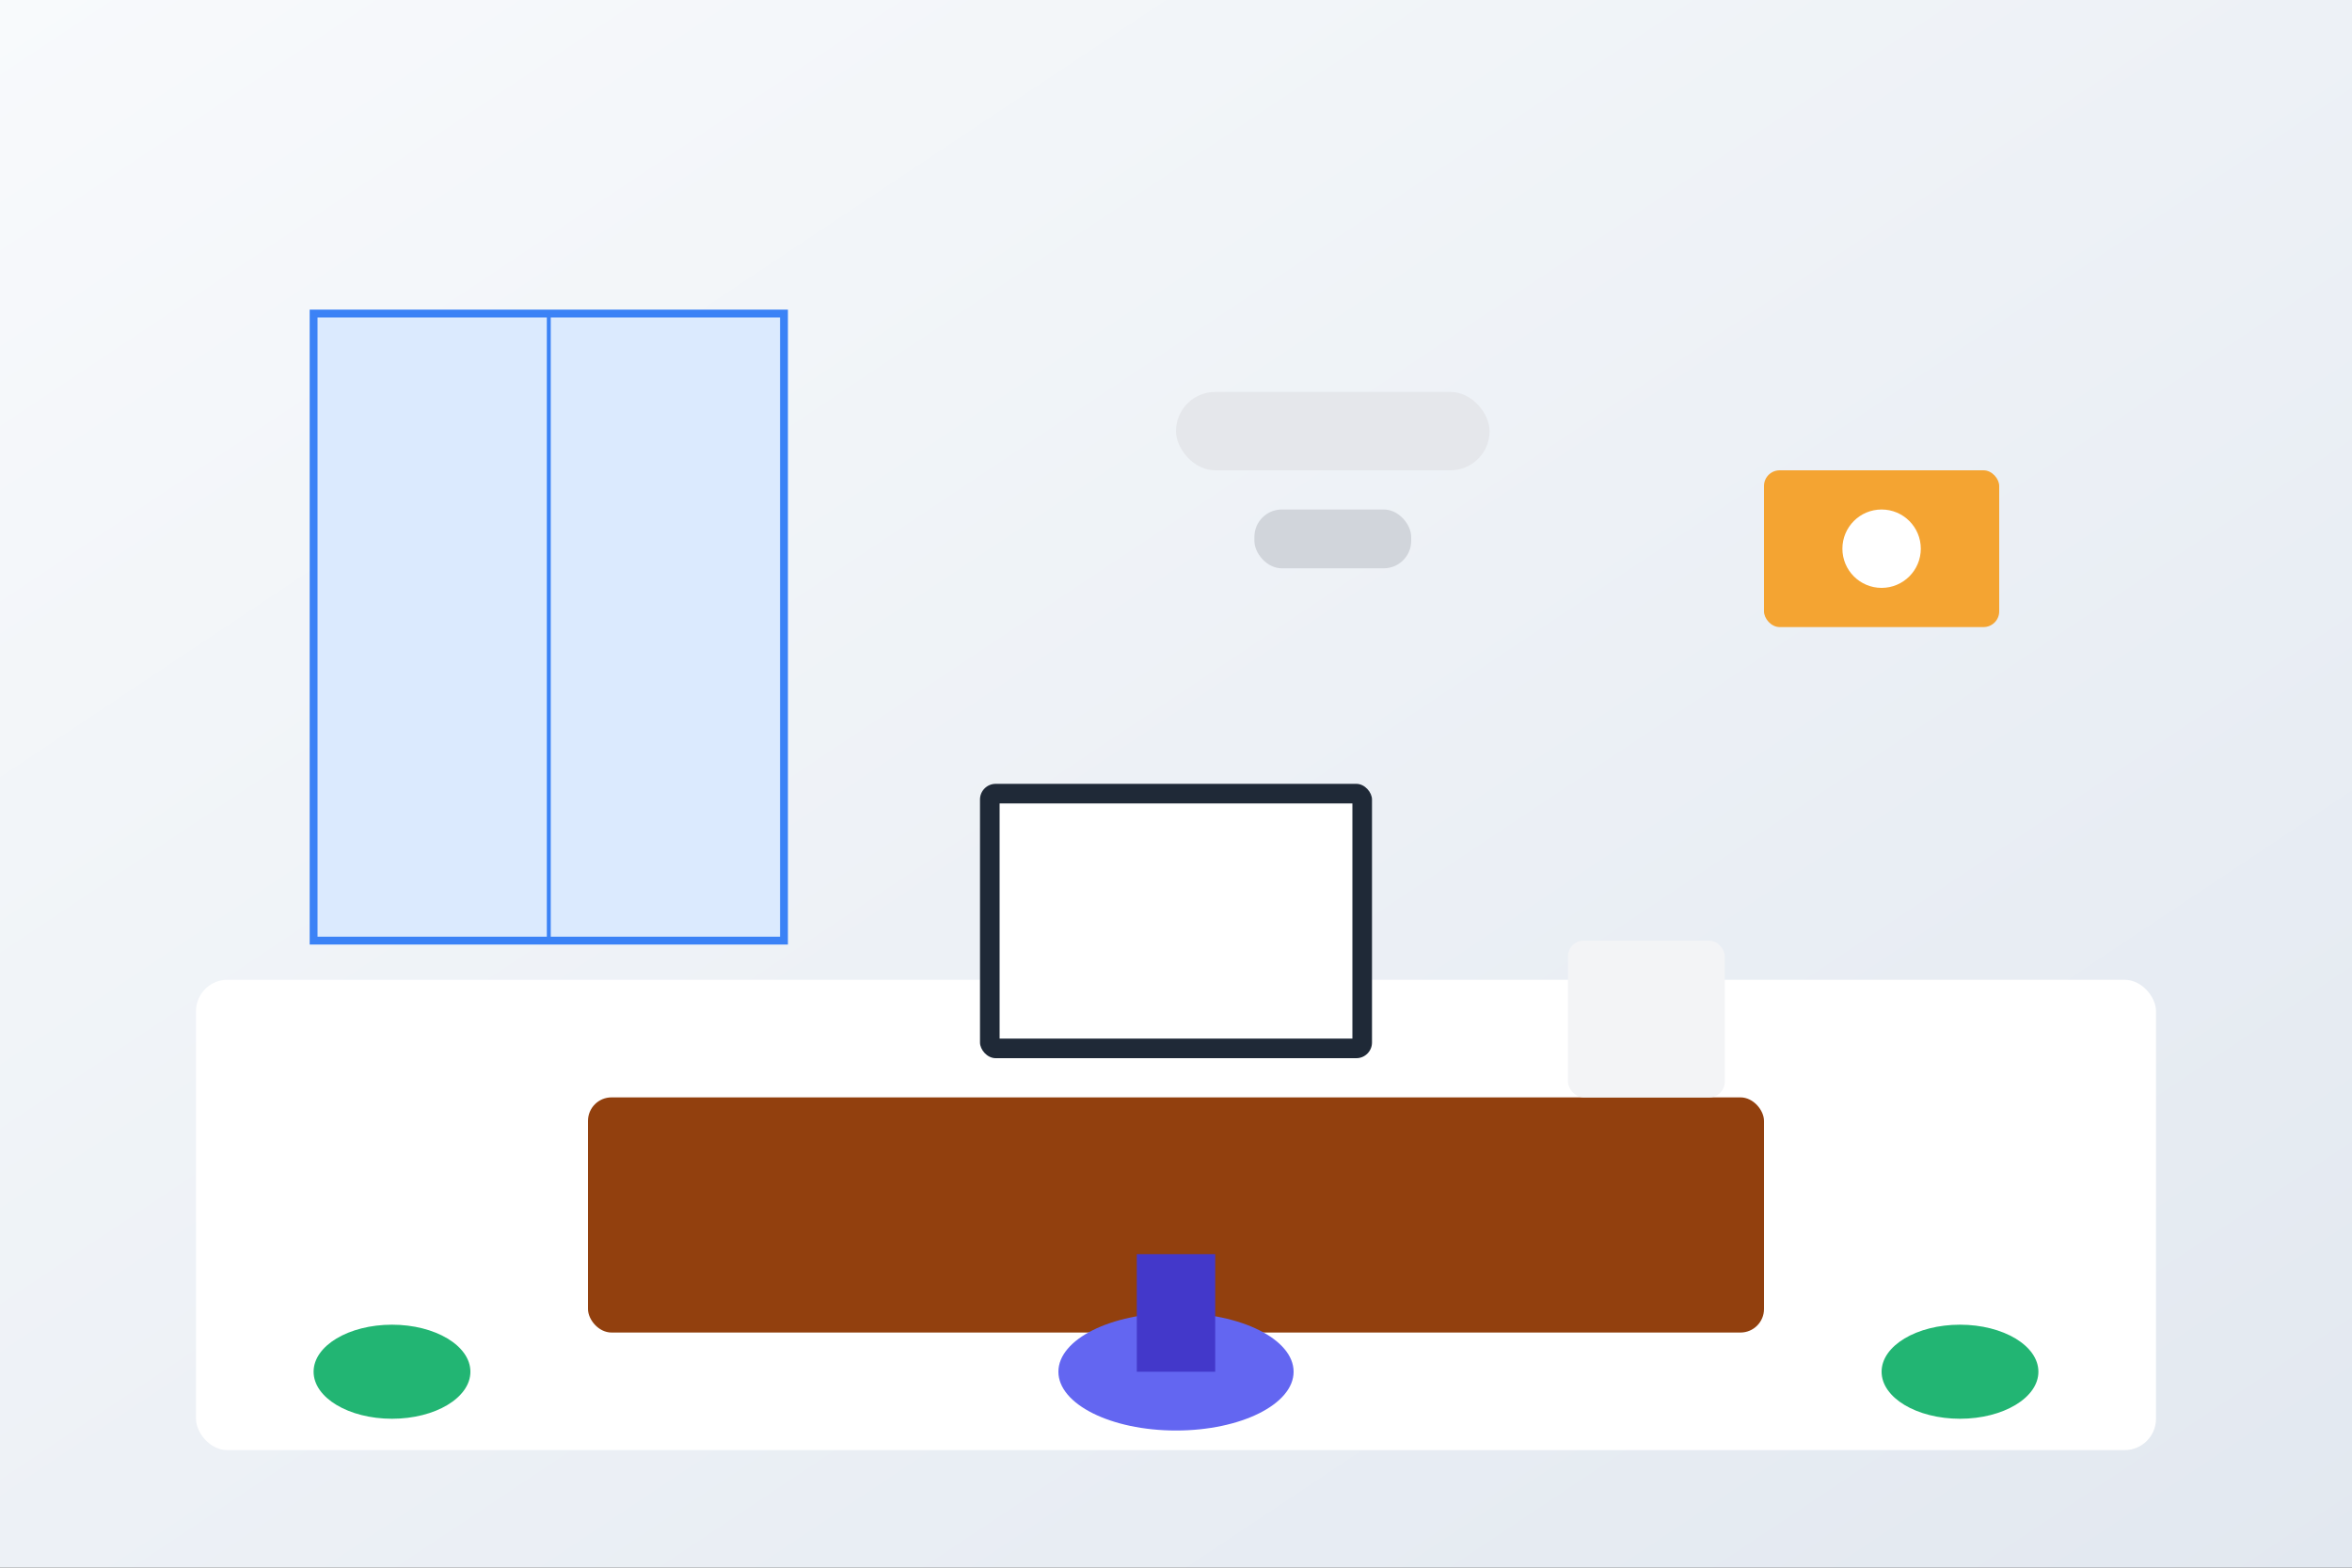 <svg xmlns="http://www.w3.org/2000/svg" viewBox="0 0 600 400" fill="none">
  <rect x="0" y="0" width="600" height="400" fill="#333333" stroke="none"/>
  <defs>
    <linearGradient id="office3" x1="0%" y1="0%" x2="100%" y2="100%">
      <stop offset="0%" style="stop-color:#f8fafc"/>
      <stop offset="100%" style="stop-color:#e2e8f0"/>
    </linearGradient>
  </defs>
  
  <!-- Background -->
  <rect width="600" height="400" fill="url(#office3)"/>
  
  <!-- Modern minimalist office -->
  <rect x="50" y="250" width="500" height="120" fill="#ffffff" rx="8"/>
  
  <!-- Clean desk setup -->
  <rect x="150" y="280" width="300" height="60" fill="#92400e" rx="6"/>
  
  <!-- Minimalist monitor -->
  <rect x="250" y="200" width="100" height="70" fill="#1f2937" rx="4"/>
  <rect x="255" y="205" width="90" height="60" fill="#ffffff"/>
  
  <!-- Simple chair -->
  <ellipse cx="300" cy="350" rx="30" ry="15" fill="#6366f1"/>
  <rect x="290" y="320" width="20" height="30" fill="#4338ca"/>
  
  <!-- Minimal storage -->
  <rect x="400" y="240" width="40" height="40" fill="#f3f4f6" rx="4"/>
  
  <!-- Plants for biophilic design -->
  <ellipse cx="100" cy="350" rx="20" ry="12" fill="#22b573"/>
  <ellipse cx="500" cy="350" rx="20" ry="12" fill="#22b573"/>
  
  <!-- Natural lighting -->
  <rect x="80" y="80" width="120" height="160" fill="#dbeafe" stroke="#3b82f6" stroke-width="2"/>
  <line x1="140" y1="80" x2="140" y2="240" stroke="#3b82f6" stroke-width="1"/>
  
  <!-- Clean lines and geometric shapes -->
  <rect x="450" y="120" width="60" height="40" fill="#f4a432" rx="4"/>
  <circle cx="480" cy="140" r="10" fill="#ffffff"/>
  
  <!-- Neutral color palette elements -->
  <rect x="300" y="100" width="80" height="20" fill="#e5e7eb" rx="10"/>
  <rect x="320" y="130" width="40" height="15" fill="#d1d5db" rx="7"/>
</svg>
